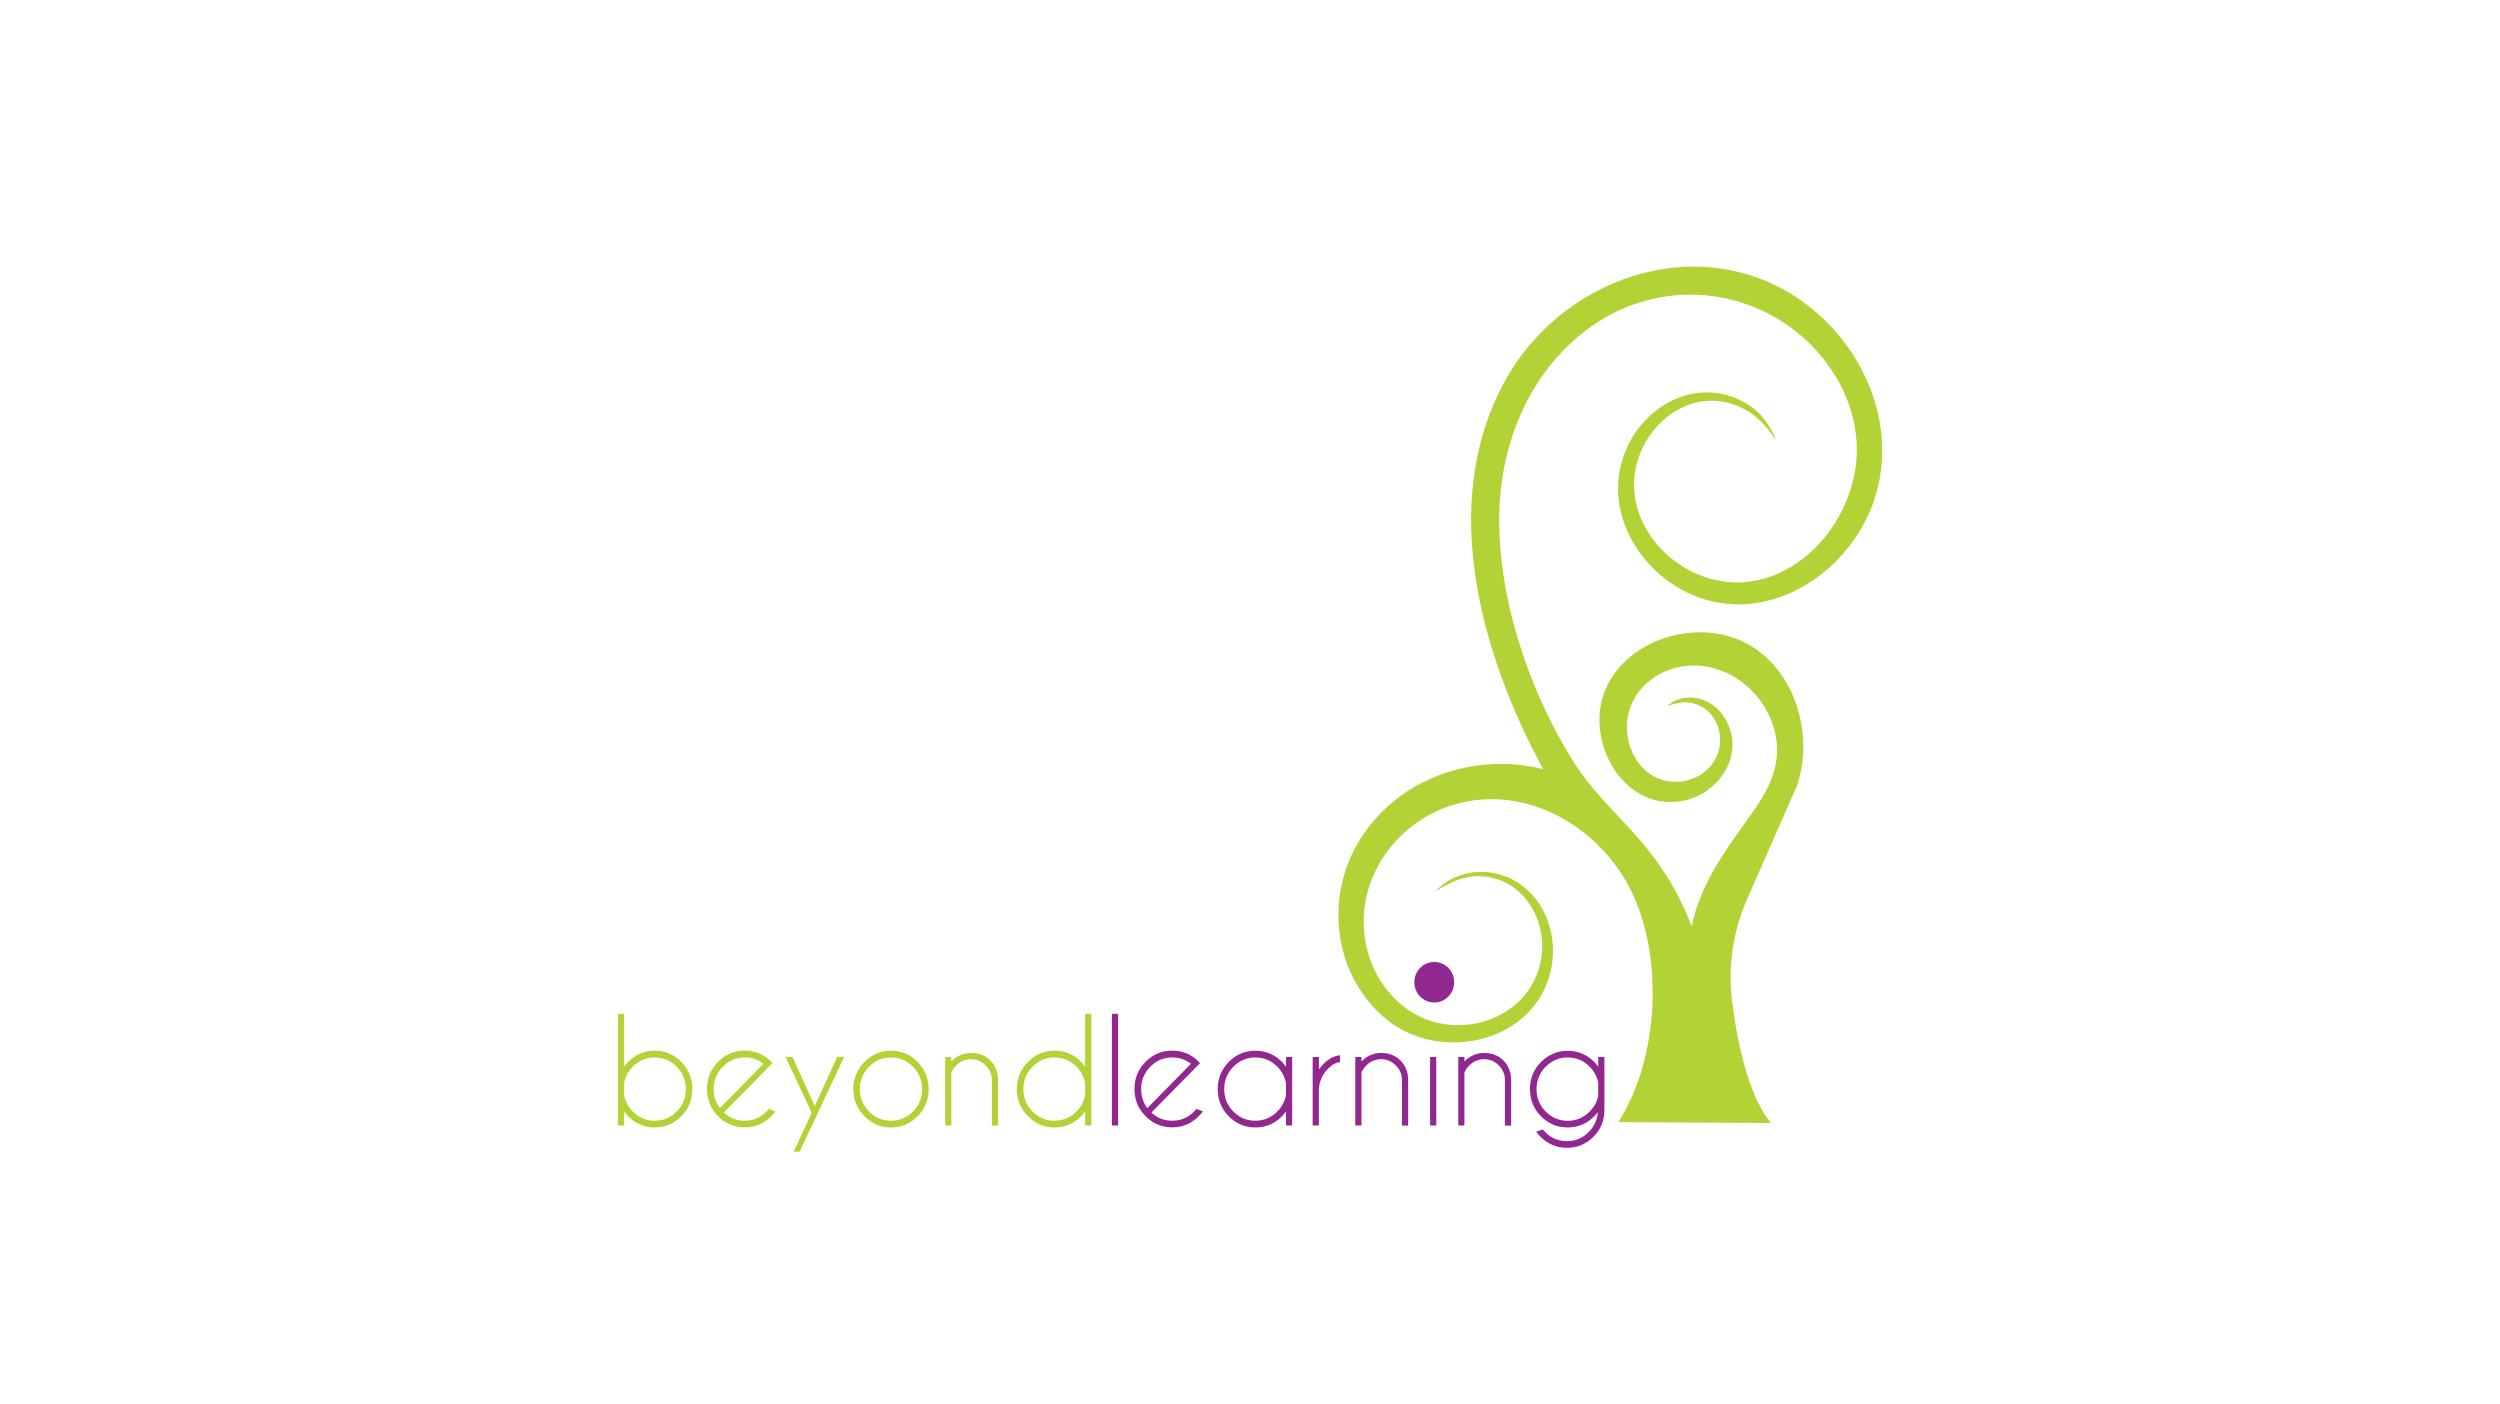<svg width="178" height="100" viewBox="0 0 178 100" fill="none" xmlns="http://www.w3.org/2000/svg">
<rect width="178" height="100" fill="white"/>
<g clip-path="url(#clip0_917_3727)">
<path d="M126.098 79.972C124.166 77.659 123.497 72.67 123.317 71.208C123.014 68.764 123.41 66.25 124.401 64.001L127.962 55.906C129.362 51.672 127.287 46.292 122.791 45.221C119.651 44.471 115.787 45.863 114.369 48.957C112.647 52.718 115.694 58.047 120.072 56.964C122.017 56.479 123.664 54.557 123.305 52.447C123.113 51.332 122.407 50.292 121.348 49.87C120.84 49.669 120.277 49.612 119.744 49.725C119.657 49.744 119.15 49.845 118.729 50.273C119.911 49.82 120.568 50.021 121.076 50.273C121.899 50.683 122.395 51.54 122.463 52.453C122.624 54.62 120.524 56.044 118.549 55.578C116.58 55.112 115.545 52.926 115.905 50.998C116.27 49.032 118.004 47.69 119.893 47.432C123.875 46.884 127.479 51.01 126.302 54.948C125.795 56.649 124.593 58.066 123.602 59.49C122.196 61.506 120.946 63.51 120.45 65.954C119.496 63.434 118.078 61.235 116.276 59.257C114.765 57.6 113.174 56.076 111.978 54.154C108.826 49.089 106.609 42.512 106.752 36.476C106.876 31.254 109.123 26.107 113.458 23.133C117.521 20.348 122.766 20.254 126.909 22.912C130.445 25.187 132.867 29.408 132.043 33.73C131.263 37.818 127.764 41.573 123.472 41.466C118.945 41.346 114.858 36.634 116.864 32.073C117.769 30.025 119.769 28.45 122.035 28.532C123.2 28.576 124.327 29.049 125.194 29.83C125.373 29.987 125.974 30.592 126.445 31.373C126.209 30.529 125.479 29.666 125.336 29.515C124.444 28.608 123.249 28.066 121.998 27.959C119.484 27.744 117.162 29.301 116.01 31.518C113.471 36.42 117.323 42.026 122.314 42.902C127.182 43.759 131.901 40.181 133.443 35.594C135.096 30.68 133.003 25.338 129.182 22.125C122.035 16.115 111.471 19.258 107.142 27.14C102.38 35.821 105.457 46.632 109.879 54.765C104.838 53.499 99.258 55.496 96.608 60.152C94.267 64.266 95.078 69.74 98.862 72.689C102.702 75.681 109.328 74.207 110.436 69.022C110.926 66.729 110.09 64.152 108.102 62.861C106.244 61.657 103.748 61.828 102.188 63.459C102.72 63.151 103.042 62.987 103.302 62.861C103.872 62.571 104.497 62.413 105.135 62.388C106.498 62.344 107.829 62.968 108.671 64.051C110.17 65.935 110.17 68.682 108.752 70.61C107.222 72.689 104.367 73.457 101.965 72.727C99.692 72.034 97.976 70.017 97.37 67.718C96.112 62.993 99.296 58.388 103.798 57.21C108.585 55.956 113.496 58.659 115.861 62.898C118.568 67.749 118.146 75.41 115.217 79.896L126.104 79.959L126.098 79.972Z" fill="#B2D235"/>
<path d="M44 72.185H44.44V75.939C44.52 75.826 44.613 75.719 44.718 75.612C45.245 75.076 45.876 74.812 46.613 74.812C47.35 74.812 47.988 75.076 48.508 75.612C49.029 76.147 49.295 76.79 49.295 77.546C49.295 78.302 49.035 78.938 48.508 79.474C47.988 80.009 47.35 80.274 46.613 80.274C45.876 80.274 45.245 80.009 44.718 79.474C44.613 79.367 44.52 79.26 44.44 79.146V80.135H44V72.185ZM44.44 77.08V78.012C44.526 78.434 44.725 78.812 45.047 79.133C45.48 79.575 46 79.795 46.613 79.795C47.226 79.795 47.747 79.575 48.18 79.14C48.614 78.699 48.83 78.17 48.83 77.546C48.83 76.922 48.614 76.393 48.18 75.952C47.747 75.511 47.226 75.29 46.613 75.29C46 75.29 45.48 75.511 45.047 75.952C44.725 76.28 44.526 76.651 44.44 77.08Z" fill="#B2D235"/>
<path d="M51.549 79.222C51.964 79.606 52.453 79.795 53.023 79.795C53.636 79.795 54.156 79.575 54.59 79.133C54.645 79.077 54.695 79.02 54.745 78.957L55.209 79.127C55.122 79.247 55.029 79.36 54.918 79.467C54.392 80.003 53.76 80.267 53.017 80.267C52.274 80.267 51.648 80.003 51.122 79.467C50.595 78.932 50.335 78.289 50.335 77.533C50.335 76.777 50.595 76.141 51.122 75.606C51.648 75.07 52.28 74.805 53.017 74.805C53.654 74.805 54.206 75.001 54.683 75.385C54.763 75.448 54.837 75.524 54.918 75.606C54.949 75.637 54.974 75.662 54.998 75.694L54.664 76.034L51.537 79.215L51.549 79.222ZM54.354 75.738C53.97 75.442 53.531 75.29 53.023 75.29C52.416 75.29 51.89 75.511 51.462 75.952C51.029 76.393 50.812 76.922 50.812 77.546C50.812 78.056 50.961 78.51 51.252 78.9L54.354 75.744V75.738Z" fill="#B2D235"/>
<path d="M58.014 79.701L56.931 82H56.503L57.797 79.234L55.927 75.253H56.423L58.014 78.749L59.606 75.253H60.101L58.014 79.701Z" fill="#B2D235"/>
<path d="M63.439 74.812C64.182 74.812 64.814 75.076 65.334 75.612C65.855 76.147 66.121 76.79 66.121 77.546C66.121 78.302 65.861 78.938 65.334 79.474C64.814 80.009 64.176 80.274 63.439 80.274C62.702 80.274 62.071 80.009 61.544 79.474C61.018 78.938 60.758 78.296 60.758 77.546C60.758 76.796 61.018 76.147 61.544 75.612C62.071 75.076 62.702 74.812 63.439 74.812ZM61.873 75.952C61.439 76.393 61.222 76.922 61.222 77.546C61.222 78.17 61.439 78.699 61.873 79.14C62.306 79.581 62.826 79.795 63.439 79.795C64.052 79.795 64.573 79.575 65.006 79.14C65.44 78.699 65.656 78.17 65.656 77.546C65.656 76.922 65.44 76.393 65.006 75.952C64.573 75.511 64.052 75.291 63.439 75.291C62.826 75.291 62.306 75.511 61.873 75.952Z" fill="#B2D235"/>
<path d="M67.737 76.343V80.135H67.297V75.259H67.737V75.574C68.14 75.171 68.604 74.969 69.137 74.969C69.706 74.969 70.165 75.152 70.518 75.511C70.871 75.87 71.056 76.33 71.063 76.878V80.141H70.623V76.916C70.623 76.5 70.474 76.147 70.183 75.858C69.886 75.561 69.539 75.416 69.137 75.416C68.734 75.416 68.387 75.561 68.09 75.851C67.929 76.015 67.811 76.179 67.737 76.355V76.343Z" fill="#B2D235"/>
<path d="M77.701 80.135H77.261V79.14C77.175 79.253 77.082 79.367 76.983 79.474C76.456 80.009 75.825 80.274 75.082 80.274C74.338 80.274 73.713 80.009 73.187 79.474C72.66 78.938 72.4 78.296 72.4 77.546C72.4 76.796 72.66 76.147 73.187 75.612C73.713 75.076 74.345 74.812 75.082 74.812C75.819 74.812 76.456 75.076 76.983 75.612C77.082 75.719 77.175 75.826 77.261 75.946V72.185H77.701V80.135ZM77.261 77.987V77.105C77.181 76.67 76.977 76.286 76.648 75.952C76.215 75.511 75.695 75.29 75.082 75.29C74.469 75.29 73.948 75.511 73.515 75.952C73.081 76.393 72.865 76.922 72.865 77.546C72.865 78.17 73.081 78.699 73.515 79.14C73.948 79.581 74.469 79.795 75.082 79.795C75.695 79.795 76.215 79.575 76.648 79.133C76.977 78.8 77.175 78.422 77.261 77.987Z" fill="#B2D235"/>
<path d="M79.609 72.185V80.135H79.169V72.185H79.609Z" fill="#92278F"/>
<path d="M81.987 79.222C82.402 79.606 82.891 79.795 83.461 79.795C84.074 79.795 84.594 79.575 85.027 79.133C85.083 79.077 85.133 79.02 85.182 78.957L85.647 79.127C85.56 79.247 85.467 79.36 85.356 79.467C84.829 80.003 84.198 80.267 83.454 80.267C82.711 80.267 82.086 80.003 81.559 79.467C81.033 78.932 80.773 78.289 80.773 77.533C80.773 76.777 81.033 76.141 81.559 75.606C82.086 75.07 82.718 74.805 83.454 74.805C84.092 74.805 84.644 75.001 85.12 75.385C85.201 75.448 85.275 75.524 85.356 75.606C85.387 75.637 85.411 75.662 85.442 75.694L85.108 76.034L81.981 79.215L81.987 79.222ZM84.792 75.738C84.408 75.442 83.968 75.29 83.461 75.29C82.854 75.29 82.327 75.511 81.9 75.952C81.466 76.393 81.25 76.922 81.25 77.546C81.25 78.056 81.398 78.51 81.689 78.9L84.792 75.744V75.738Z" fill="#92278F"/>
<path d="M92.001 80.135H91.561V79.14C91.474 79.253 91.381 79.367 91.282 79.474C90.756 80.009 90.124 80.274 89.381 80.274C88.638 80.274 88.012 80.009 87.486 79.474C86.96 78.938 86.7 78.296 86.7 77.546C86.7 76.796 86.96 76.147 87.486 75.612C88.012 75.076 88.644 74.812 89.381 74.812C90.118 74.812 90.756 75.076 91.282 75.612C91.381 75.719 91.474 75.826 91.561 75.946V75.253H92.001V80.129V80.135ZM91.561 77.987V77.105C91.48 76.67 91.276 76.286 90.948 75.952C90.514 75.511 89.994 75.291 89.381 75.291C88.768 75.291 88.248 75.511 87.814 75.952C87.381 76.393 87.164 76.922 87.164 77.546C87.164 78.17 87.381 78.699 87.814 79.14C88.248 79.581 88.768 79.795 89.381 79.795C89.994 79.795 90.514 79.575 90.948 79.134C91.276 78.8 91.474 78.422 91.561 77.987Z" fill="#92278F"/>
<path d="M93.468 75.259H93.908V76.147C94.001 76.015 94.106 75.889 94.224 75.763C94.614 75.366 95.01 75.165 95.413 75.139V75.624C95.134 75.637 94.849 75.795 94.552 76.097C94.137 76.519 93.92 77.023 93.902 77.615V80.135H93.462V75.259H93.468Z" fill="#92278F"/>
<path d="M96.936 76.343V80.135H96.496V75.259H96.936V75.574C97.339 75.171 97.803 74.969 98.336 74.969C98.905 74.969 99.364 75.152 99.717 75.511C100.07 75.87 100.255 76.33 100.262 76.878V80.141H99.822V76.916C99.822 76.5 99.673 76.147 99.382 75.858C99.085 75.561 98.738 75.416 98.336 75.416C97.933 75.416 97.586 75.561 97.289 75.851C97.128 76.015 97.01 76.179 96.936 76.355V76.343Z" fill="#92278F"/>
<path d="M102.262 75.259V80.135H101.822V75.259H102.262Z" fill="#92278F"/>
<path d="M104.268 76.343V80.135H103.829V75.259H104.268V75.574C104.671 75.171 105.135 74.969 105.668 74.969C106.231 74.969 106.696 75.152 107.049 75.511C107.402 75.87 107.588 76.33 107.594 76.878V80.141H107.154V76.916C107.154 76.5 107.006 76.147 106.714 75.858C106.417 75.561 106.07 75.416 105.668 75.416C105.265 75.416 104.919 75.561 104.621 75.851C104.46 76.015 104.343 76.179 104.268 76.355V76.343Z" fill="#92278F"/>
<path d="M113.781 79.165C113.7 79.272 113.613 79.373 113.514 79.474C112.988 80.009 112.356 80.274 111.613 80.274C110.87 80.274 110.245 80.009 109.718 79.474C109.192 78.938 108.932 78.296 108.932 77.546C108.932 76.796 109.192 76.147 109.718 75.618C110.245 75.089 110.876 74.818 111.613 74.818C112.35 74.818 112.988 75.083 113.514 75.612C113.613 75.719 113.706 75.826 113.793 75.946V75.253H114.233V79.045C114.233 79.776 113.979 80.406 113.465 80.923C112.938 81.458 112.307 81.723 111.57 81.723C110.833 81.723 110.195 81.458 109.669 80.923C109.563 80.816 109.464 80.696 109.378 80.583L109.842 80.412C109.892 80.469 109.941 80.532 109.997 80.589C110.43 81.03 110.95 81.25 111.564 81.25C112.177 81.25 112.697 81.03 113.124 80.589C113.521 80.186 113.731 79.713 113.768 79.171L113.781 79.165ZM113.793 77.08C113.706 76.651 113.508 76.28 113.186 75.952C112.753 75.511 112.232 75.291 111.619 75.291C111.006 75.291 110.486 75.511 110.053 75.952C109.619 76.393 109.402 76.922 109.402 77.546C109.402 78.17 109.619 78.699 110.053 79.14C110.486 79.581 111.006 79.801 111.619 79.801C112.232 79.801 112.753 79.581 113.186 79.14C113.502 78.819 113.706 78.447 113.793 78.025V77.08Z" fill="#92278F"/>
<path d="M103.538 69.936C103.538 70.729 102.9 71.378 102.12 71.378C101.339 71.378 100.701 70.729 100.701 69.936C100.701 69.142 101.333 68.493 102.12 68.493C102.906 68.493 103.538 69.135 103.538 69.936Z" fill="#92278F"/>
</g>
<defs>
<clipPath id="clip0_917_3727">
<rect width="90" height="63" fill="white" transform="translate(44 19)"/>
</clipPath>
</defs>
</svg>
